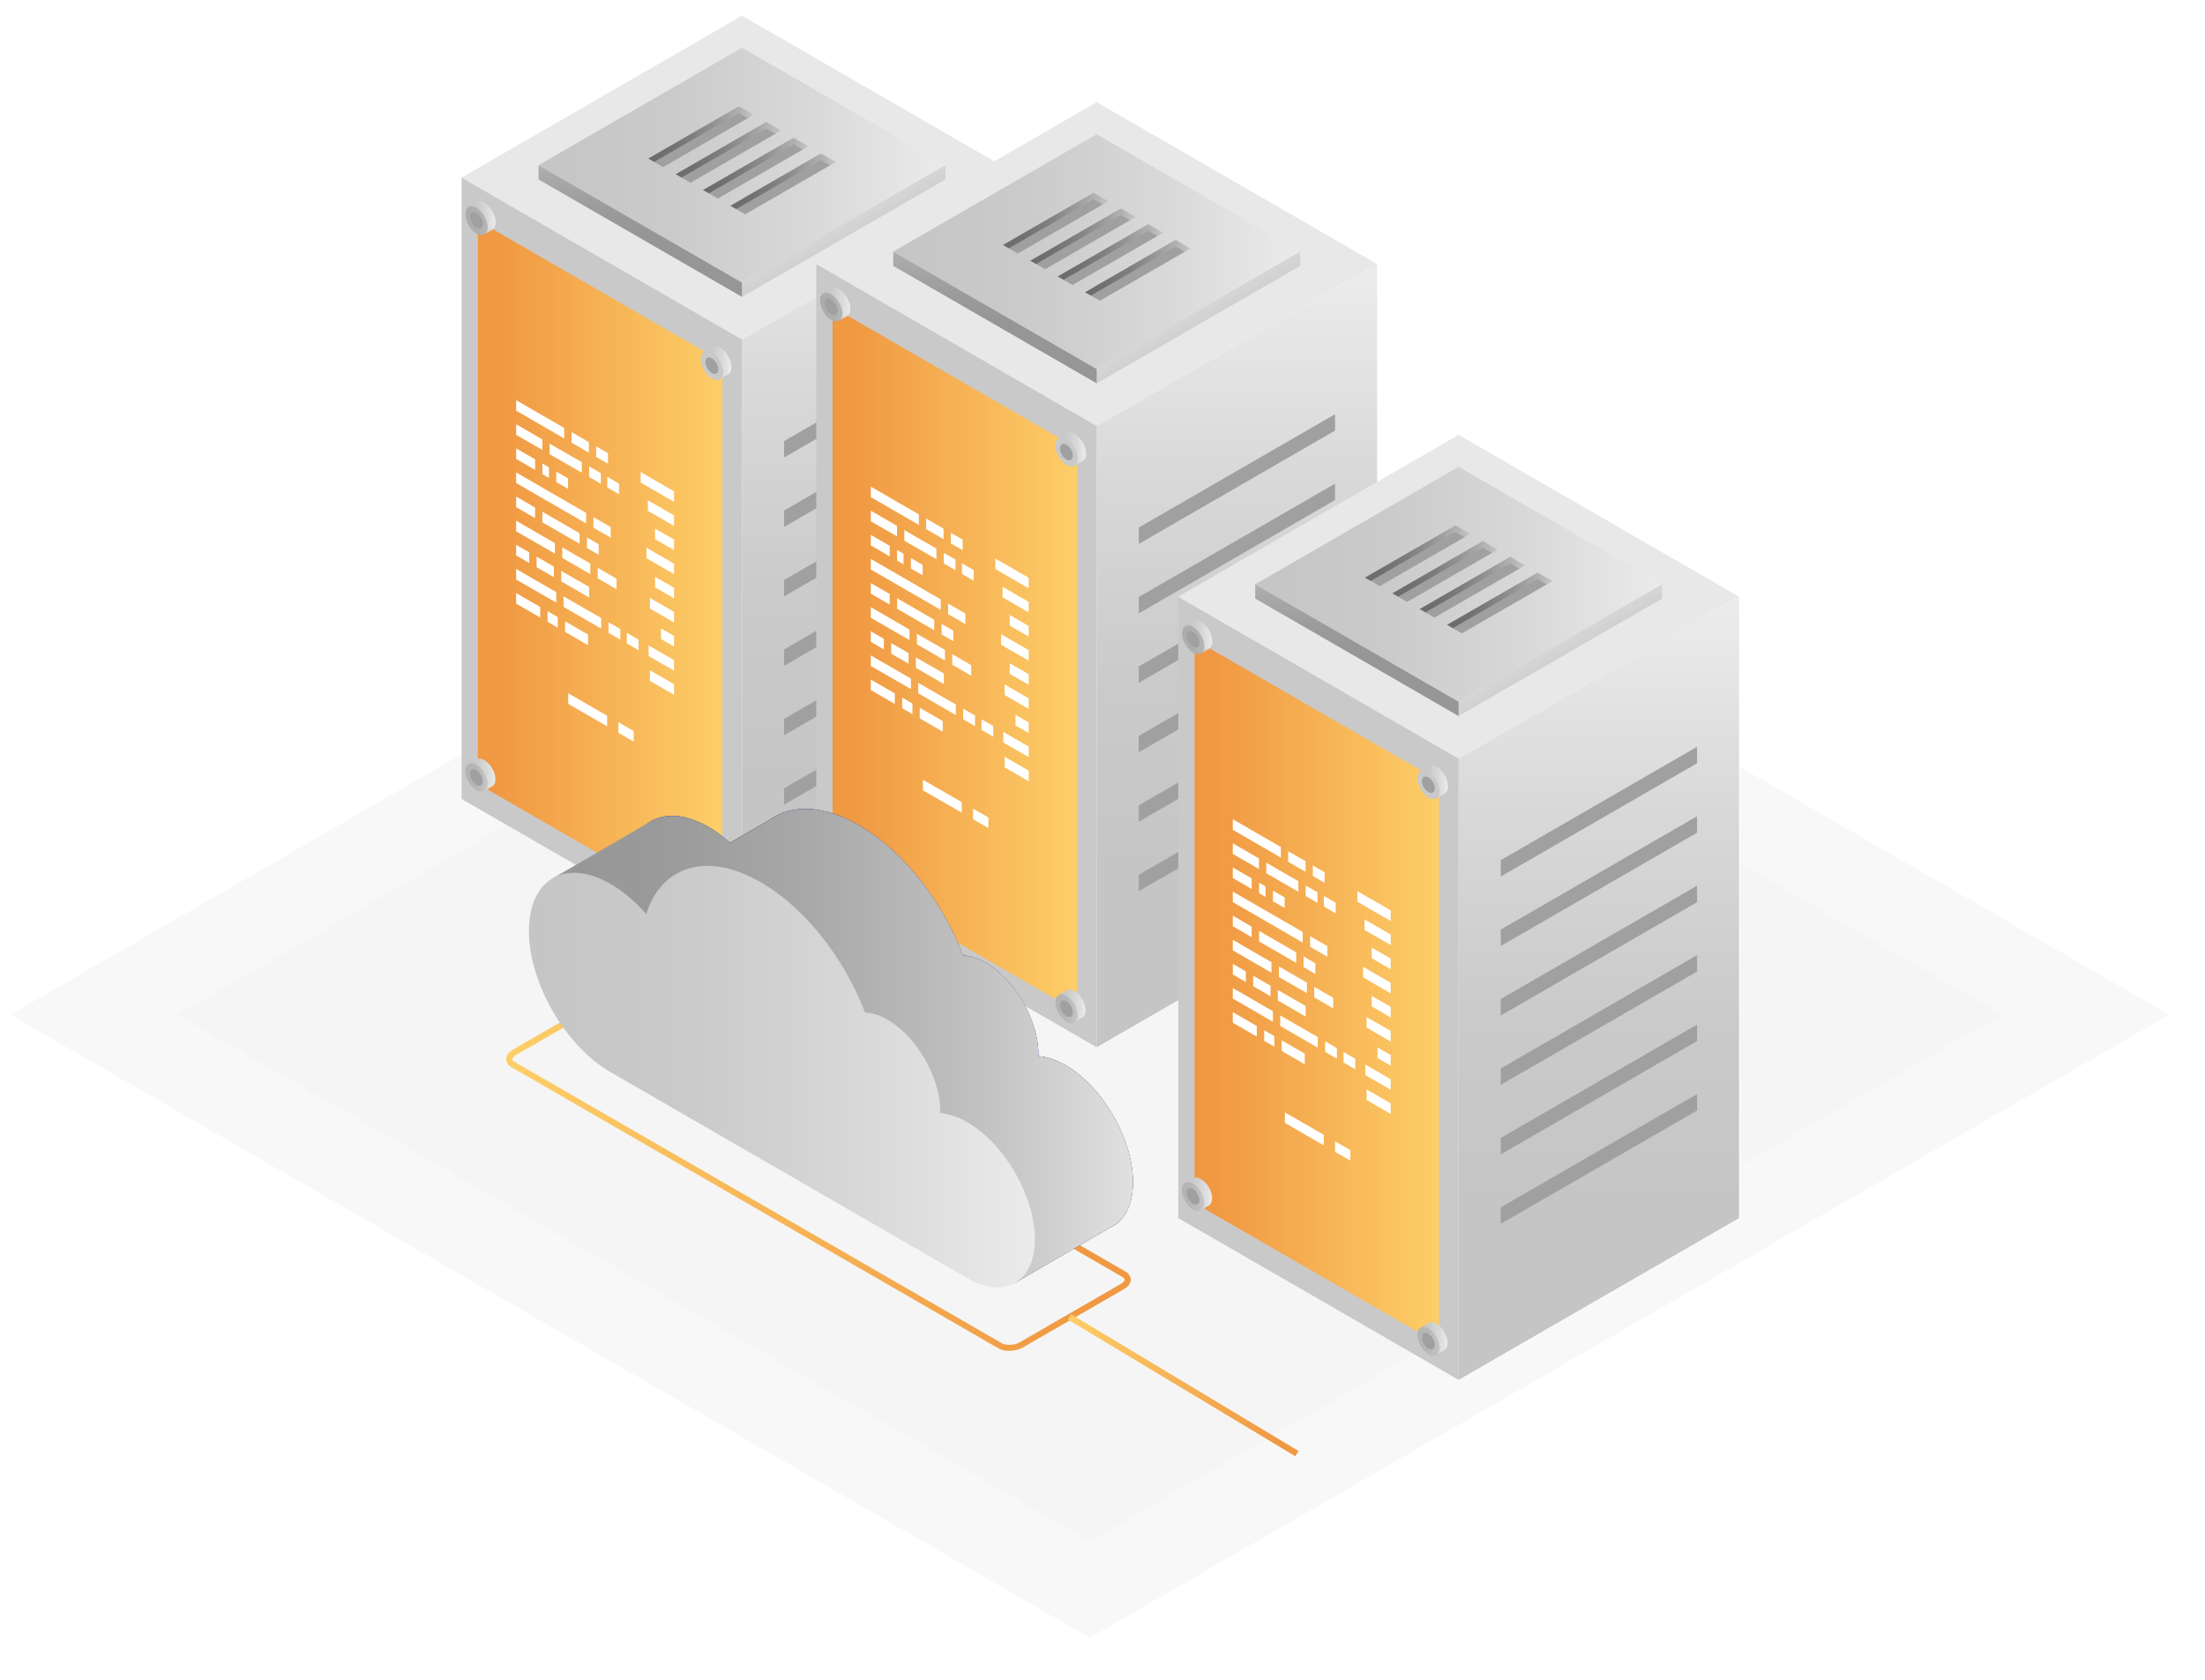 <?xml version="1.0" encoding="UTF-8"?> <!-- Generator: Adobe Illustrator 23.0.4, SVG Export Plug-In . SVG Version: 6.00 Build 0) --> <svg xmlns="http://www.w3.org/2000/svg" xmlns:xlink="http://www.w3.org/1999/xlink" id="_x2014_ÎÓÈ_x5F_1" x="0px" y="0px" viewBox="0 0 250.17 190.62" style="enable-background:new 0 0 250.17 190.62;" xml:space="preserve"> <style type="text/css"> .st0{opacity:0.4;} .st1{opacity:0.67;} .st2{fill:#E3E3E3;} .st3{fill:url(#SVGID_1_);} .st4{fill:#FFFFFF;} .st5{fill:#E8E8E8;} .st6{fill:url(#SVGID_2_);} .st7{fill:#C9C9C9;} .st8{fill:#A0A0A0;} .st9{fill:url(#SVGID_3_);} .st10{fill:url(#SVGID_4_);} .st11{fill:url(#SVGID_5_);} .st12{fill:url(#SVGID_6_);} .st13{fill:url(#SVGID_7_);} .st14{fill:url(#SVGID_8_);} .st15{fill:url(#SVGID_9_);} .st16{fill:url(#SVGID_10_);} .st17{enable-background:new ;} .st18{fill:url(#SVGID_11_);} .st19{fill:url(#SVGID_12_);} .st20{fill:url(#SVGID_13_);} .st21{fill:url(#SVGID_14_);} .st22{fill:url(#SVGID_15_);} .st23{fill:url(#SVGID_16_);} .st24{fill:url(#SVGID_17_);} .st25{fill:url(#SVGID_18_);} .st26{fill:url(#SVGID_19_);} .st27{fill:url(#SVGID_20_);} .st28{fill:url(#SVGID_21_);} .st29{fill:url(#SVGID_22_);} .st30{fill:url(#SVGID_23_);} .st31{fill:url(#SVGID_24_);} .st32{fill:url(#SVGID_25_);} .st33{fill:url(#SVGID_26_);} .st34{fill:url(#SVGID_27_);} .st35{fill:url(#SVGID_28_);} .st36{fill:url(#SVGID_29_);} .st37{fill:url(#SVGID_30_);} .st38{fill:url(#SVGID_31_);} .st39{fill:url(#SVGID_32_);} .st40{fill:url(#SVGID_33_);} .st41{fill:url(#SVGID_34_);} .st42{fill:url(#SVGID_35_);} .st43{fill:url(#SVGID_36_);} .st44{fill:url(#SVGID_37_);} .st45{fill:url(#SVGID_38_);} .st46{fill:url(#SVGID_39_);} .st47{fill:url(#SVGID_40_);} .st48{fill:#42E8E0;} .st49{fill:url(#SVGID_41_);} .st50{fill:url(#SVGID_42_);} .st51{fill:url(#SVGID_43_);} .st52{fill:url(#SVGID_44_);} .st53{fill:url(#SVGID_45_);} .st54{fill:url(#SVGID_46_);} .st55{fill:url(#SVGID_47_);} .st56{fill:url(#SVGID_48_);} .st57{fill:url(#SVGID_49_);} .st58{fill:url(#SVGID_50_);} .st59{fill:url(#SVGID_51_);} .st60{fill:url(#SVGID_52_);} .st61{fill:url(#SVGID_53_);} .st62{fill:url(#SVGID_54_);} .st63{fill:url(#SVGID_55_);} .st64{fill:url(#SVGID_56_);} .st65{fill:url(#SVGID_57_);} .st66{fill:url(#SVGID_58_);} .st67{fill:url(#SVGID_59_);} .st68{fill:url(#SVGID_60_);} .st69{fill:url(#SVGID_61_);} .st70{fill:url(#SVGID_62_);} .st71{fill:url(#SVGID_63_);} .st72{fill:url(#SVGID_64_);} .st73{fill:url(#SVGID_65_);} .st74{filter:url(#Adobe_OpacityMaskFilter);} .st75{filter:url(#Adobe_OpacityMaskFilter_1_);} .st76{mask:url(#SVGID_66_);fill:url(#SVGID_67_);} .st77{fill:url(#SVGID_68_);} </style> <g class="st0"> <g class="st1"> <polygon class="st2" points="123.64,185.84 1.18,115.14 123.64,44.44 246.09,115.14 "></polygon> </g> <g class="st1"> <polygon class="st2" points="123.64,174.87 20.18,115.14 123.64,55.4 227.1,115.14 "></polygon> </g> </g> <g> <g> <g> <radialGradient id="SVGID_1_" cx="99.47" cy="396.735" r="12.123" gradientTransform="matrix(1 0 0 -1 0 451.071)" gradientUnits="userSpaceOnUse"> <stop offset="0" style="stop-color:#AB40C1"></stop> <stop offset="1" style="stop-color:#231F20"></stop> </radialGradient> <circle class="st3" cx="99.47" cy="54.34" r="12.12"></circle> <polygon class="st4" points="84.28,1.78 77.98,5.42 77.98,5.42 52.46,20.15 52.46,79.52 52.46,90.67 84.28,109.04 116.09,90.67 116.09,20.16 "></polygon> <polygon class="st5" points="84.19,38.52 52.37,20.15 84.19,1.78 116,20.15 "></polygon> <polygon class="st4" points="84.19,109.03 52.37,90.66 84.19,72.29 116,90.66 "></polygon> <linearGradient id="SVGID_2_" gradientUnits="userSpaceOnUse" x1="100.096" y1="361.891" x2="100.096" y2="429.034" gradientTransform="matrix(1 0 0 -1 0 451.071)"> <stop offset="0" style="stop-color:#C5C5C5"></stop> <stop offset="0.312" style="stop-color:#CACACA"></stop> <stop offset="0.678" style="stop-color:#D9D9D9"></stop> <stop offset="1" style="stop-color:#EBEBEB"></stop> </linearGradient> <polygon class="st6" points="116,20.15 116,90.66 84.19,109.03 84.19,38.52 "></polygon> <polygon class="st7" points="52.37,20.15 52.37,90.66 84.19,109.03 84.19,38.52 "></polygon> <polygon class="st8" points="111.23,37.19 111.23,39.05 88.96,51.91 88.96,50.05 "></polygon> <g> <linearGradient id="SVGID_3_" gradientUnits="userSpaceOnUse" x1="54.221" y1="386.071" x2="81.964" y2="386.071" gradientTransform="matrix(1 0 0 -1 0 451.071)"> <stop offset="0.075" style="stop-color:#F09842"></stop> <stop offset="0.998" style="stop-color:#FDCE68"></stop> </linearGradient> <polygon class="st9" points="54.22,25.03 54.22,88.95 81.96,104.97 81.96,41.05 "></polygon> </g> <polygon class="st8" points="111.23,45.07 111.23,46.93 88.96,59.79 88.96,57.93 "></polygon> <polygon class="st8" points="111.23,52.95 111.23,54.81 88.96,67.67 88.96,65.81 "></polygon> <polygon class="st8" points="111.23,60.83 111.23,62.69 88.96,75.55 88.96,73.69 "></polygon> <polygon class="st8" points="111.23,68.71 111.23,70.57 88.96,83.43 88.96,81.57 "></polygon> <polygon class="st8" points="111.23,76.59 111.23,78.45 88.96,91.31 88.96,89.45 "></polygon> <g> <linearGradient id="SVGID_4_" gradientUnits="userSpaceOnUse" x1="61.101" y1="432.326" x2="107.271" y2="432.326" gradientTransform="matrix(1 0 0 -1 0 451.071)"> <stop offset="0" style="stop-color:#C5C5C5"></stop> <stop offset="0.312" style="stop-color:#CACACA"></stop> <stop offset="0.678" style="stop-color:#D9D9D9"></stop> <stop offset="1" style="stop-color:#EBEBEB"></stop> </linearGradient> <polygon class="st10" points="84.19,32.07 61.1,18.74 84.19,5.42 107.27,18.74 "></polygon> <linearGradient id="SVGID_5_" gradientUnits="userSpaceOnUse" x1="98.71" y1="419.649" x2="93.097" y2="429.449" gradientTransform="matrix(1 0 0 -1 0 451.071)"> <stop offset="0" style="stop-color:#C5C5C5"></stop> <stop offset="0.312" style="stop-color:#CACACA"></stop> <stop offset="0.678" style="stop-color:#D9D9D9"></stop> <stop offset="1" style="stop-color:#EBEBEB"></stop> </linearGradient> <polygon class="st11" points="107.27,18.74 107.27,20.36 84.19,33.69 84.19,32.07 "></polygon> <linearGradient id="SVGID_6_" gradientUnits="userSpaceOnUse" x1="72.644" y1="424.299" x2="72.644" y2="439.247" gradientTransform="matrix(1 0 0 -1 0 451.071)"> <stop offset="0" style="stop-color:#969696"></stop> <stop offset="0.213" style="stop-color:#9B9B9B"></stop> <stop offset="0.463" style="stop-color:#AAAAAA"></stop> <stop offset="0.732" style="stop-color:#C1C1C1"></stop> <stop offset="1" style="stop-color:#E0E0E0"></stop> </linearGradient> <polygon class="st12" points="61.1,18.74 61.1,20.36 84.19,33.69 84.19,32.07 "></polygon> </g> <g> <g> <polygon class="st8" points="75.24,18.96 74.21,18.37 74.3,17.89 83.78,12.37 85.1,13 84.85,13.4 "></polygon> <linearGradient id="SVGID_7_" gradientUnits="userSpaceOnUse" x1="73.553" y1="435.859" x2="85.512" y2="435.859" gradientTransform="matrix(1 0 0 -1 0 451.071)"> <stop offset="0" style="stop-color:#6B6B6B"></stop> <stop offset="0.191" style="stop-color:#707070"></stop> <stop offset="0.415" style="stop-color:#7E7E7E"></stop> <stop offset="0.657" style="stop-color:#969696"></stop> <stop offset="0.909" style="stop-color:#B7B7B7"></stop> <stop offset="1" style="stop-color:#C5C5C5"></stop> </linearGradient> <polygon class="st13" points="83.83,12.82 84.85,13.4 85.51,13.02 83.83,12.06 73.55,17.99 74.21,18.37 "></polygon> </g> <g> <polygon class="st8" points="78.34,20.74 77.32,20.15 77.4,19.67 86.89,14.16 88.2,14.78 87.96,15.19 "></polygon> <linearGradient id="SVGID_8_" gradientUnits="userSpaceOnUse" x1="76.657" y1="434.075" x2="88.615" y2="434.075" gradientTransform="matrix(1 0 0 -1 0 451.071)"> <stop offset="0" style="stop-color:#6B6B6B"></stop> <stop offset="0.191" style="stop-color:#707070"></stop> <stop offset="0.415" style="stop-color:#7E7E7E"></stop> <stop offset="0.657" style="stop-color:#969696"></stop> <stop offset="0.909" style="stop-color:#B7B7B7"></stop> <stop offset="1" style="stop-color:#C5C5C5"></stop> </linearGradient> <polygon class="st14" points="86.93,14.6 87.96,15.19 88.62,14.81 86.93,13.84 76.66,19.77 77.32,20.15 "></polygon> </g> <g> <polygon class="st8" points="81.44,22.53 80.42,21.94 80.51,21.46 89.99,15.94 91.3,16.57 91.06,16.98 "></polygon> <linearGradient id="SVGID_9_" gradientUnits="userSpaceOnUse" x1="79.761" y1="432.286" x2="91.719" y2="432.286" gradientTransform="matrix(1 0 0 -1 0 451.071)"> <stop offset="0" style="stop-color:#6B6B6B"></stop> <stop offset="0.191" style="stop-color:#707070"></stop> <stop offset="0.415" style="stop-color:#7E7E7E"></stop> <stop offset="0.657" style="stop-color:#969696"></stop> <stop offset="0.909" style="stop-color:#B7B7B7"></stop> <stop offset="1" style="stop-color:#C5C5C5"></stop> </linearGradient> <polygon class="st15" points="90.04,16.39 91.06,16.98 91.72,16.6 90.04,15.63 79.76,21.56 80.42,21.94 "></polygon> </g> <g> <polygon class="st8" points="84.54,24.32 83.52,23.73 83.6,23.25 93.09,17.73 94.41,18.36 94.16,18.77 "></polygon> <linearGradient id="SVGID_10_" gradientUnits="userSpaceOnUse" x1="82.865" y1="430.502" x2="94.823" y2="430.502" gradientTransform="matrix(1 0 0 -1 0 451.071)"> <stop offset="0" style="stop-color:#6B6B6B"></stop> <stop offset="0.191" style="stop-color:#707070"></stop> <stop offset="0.415" style="stop-color:#7E7E7E"></stop> <stop offset="0.657" style="stop-color:#969696"></stop> <stop offset="0.909" style="stop-color:#B7B7B7"></stop> <stop offset="1" style="stop-color:#C5C5C5"></stop> </linearGradient> <polygon class="st16" points="93.14,18.17 94.16,18.77 94.82,18.39 93.14,17.41 82.86,23.35 83.52,23.73 "></polygon> </g> </g> <g class="st17"> <linearGradient id="SVGID_11_" gradientUnits="userSpaceOnUse" x1="53.151" y1="363.16" x2="56.212" y2="363.16" gradientTransform="matrix(1 0 0 -1 0 451.071)"> <stop offset="1.685207e-03" style="stop-color:#C5C5C5"></stop> <stop offset="0.313" style="stop-color:#CACACA"></stop> <stop offset="0.679" style="stop-color:#D9D9D9"></stop> <stop offset="1" style="stop-color:#EBEBEB"></stop> </linearGradient> <path class="st18" d="M56.21,88.43c0-0.81-0.57-1.79-1.26-2.19c-0.35-0.2-0.67-0.22-0.9-0.08l0,0l-0.9,0.52l0.55,0.02 c-0.02,0.08-0.03,0.17-0.03,0.27c0,0.81,0.57,1.79,1.26,2.19c0.09,0.05,0.18,0.09,0.27,0.12l-0.26,0.48l0.88-0.51l0,0 C56.07,89.11,56.21,88.83,56.21,88.43z"></path> <linearGradient id="SVGID_12_" gradientUnits="userSpaceOnUse" x1="52.779" y1="362.852" x2="55.311" y2="362.852" gradientTransform="matrix(1 0 0 -1 0 451.071)"> <stop offset="3.353993e-03" style="stop-color:#B3B3B3"></stop> <stop offset="0.478" style="stop-color:#B7B7B7"></stop> <stop offset="1" style="stop-color:#C5C5C5"></stop> </linearGradient> <path class="st19" d="M55.31,88.95c0,0.81-0.57,1.13-1.26,0.73s-1.26-1.39-1.26-2.19s0.57-1.13,1.26-0.73 C54.74,87.16,55.31,88.14,55.31,88.95z"></path> <path class="st8" d="M54.77,88.64c0,0.47-0.33,0.65-0.73,0.42c-0.4-0.23-0.73-0.79-0.73-1.26c0-0.47,0.33-0.65,0.73-0.42 S54.77,88.18,54.77,88.64z"></path> </g> <g class="st17"> <linearGradient id="SVGID_13_" gradientUnits="userSpaceOnUse" x1="79.926" y1="409.932" x2="82.987" y2="409.932" gradientTransform="matrix(1 0 0 -1 0 451.071)"> <stop offset="1.685207e-03" style="stop-color:#C5C5C5"></stop> <stop offset="0.313" style="stop-color:#CACACA"></stop> <stop offset="0.679" style="stop-color:#D9D9D9"></stop> <stop offset="1" style="stop-color:#EBEBEB"></stop> </linearGradient> <path class="st20" d="M82.99,41.65c0-0.81-0.57-1.79-1.26-2.19c-0.35-0.2-0.67-0.22-0.9-0.08l0,0l-0.9,0.52l0.55,0.02 c-0.02,0.08-0.03,0.17-0.03,0.27c0,0.81,0.57,1.79,1.26,2.19c0.09,0.05,0.18,0.09,0.27,0.12l-0.26,0.48l0.88-0.51l0,0 C82.84,42.35,82.99,42.06,82.99,41.65z"></path> <linearGradient id="SVGID_14_" gradientUnits="userSpaceOnUse" x1="79.553" y1="409.619" x2="82.085" y2="409.619" gradientTransform="matrix(1 0 0 -1 0 451.071)"> <stop offset="3.353993e-03" style="stop-color:#B3B3B3"></stop> <stop offset="0.478" style="stop-color:#B7B7B7"></stop> <stop offset="1" style="stop-color:#C5C5C5"></stop> </linearGradient> <path class="st21" d="M82.09,42.18c0,0.81-0.57,1.13-1.26,0.73c-0.7-0.4-1.26-1.39-1.26-2.19c0-0.81,0.57-1.13,1.26-0.73 C81.52,40.39,82.09,41.38,82.09,42.18z"></path> <path class="st8" d="M81.55,41.87c0,0.47-0.33,0.65-0.73,0.42c-0.4-0.23-0.73-0.79-0.73-1.26c0-0.47,0.33-0.65,0.73-0.42 C81.22,40.84,81.55,41.41,81.55,41.87z"></path> </g> <g class="st17"> <linearGradient id="SVGID_15_" gradientUnits="userSpaceOnUse" x1="53.172" y1="426.378" x2="56.234" y2="426.378" gradientTransform="matrix(1 0 0 -1 0 451.071)"> <stop offset="1.685207e-03" style="stop-color:#C5C5C5"></stop> <stop offset="0.313" style="stop-color:#CACACA"></stop> <stop offset="0.679" style="stop-color:#D9D9D9"></stop> <stop offset="1" style="stop-color:#EBEBEB"></stop> </linearGradient> <path class="st22" d="M56.23,25.21c0-0.81-0.57-1.79-1.26-2.19c-0.35-0.2-0.67-0.22-0.9-0.08l0,0l-0.9,0.52l0.55,0.02 c-0.02,0.08-0.03,0.17-0.03,0.27c0,0.81,0.57,1.79,1.26,2.19c0.09,0.05,0.18,0.09,0.27,0.12l-0.26,0.48l0.88-0.51l0,0 C56.09,25.89,56.23,25.61,56.23,25.21z"></path> <linearGradient id="SVGID_16_" gradientUnits="userSpaceOnUse" x1="52.801" y1="426.068" x2="55.333" y2="426.068" gradientTransform="matrix(1 0 0 -1 0 451.071)"> <stop offset="3.353993e-03" style="stop-color:#B3B3B3"></stop> <stop offset="0.478" style="stop-color:#B7B7B7"></stop> <stop offset="1" style="stop-color:#C5C5C5"></stop> </linearGradient> <path class="st23" d="M55.33,25.73c0,0.81-0.57,1.13-1.26,0.73c-0.7-0.4-1.26-1.39-1.26-2.19c0-0.81,0.57-1.13,1.26-0.73 S55.33,24.93,55.33,25.73z"></path> <path class="st8" d="M54.8,25.42c0,0.47-0.33,0.65-0.73,0.42c-0.4-0.23-0.73-0.79-0.73-1.26s0.33-0.65,0.73-0.42 C54.47,24.39,54.8,24.96,54.8,25.42z"></path> </g> <polygon class="st4" points="64.01,49.75 58.56,46.6 58.56,45.41 64.01,48.56 "></polygon> <polygon class="st4" points="66.81,51.37 64.85,50.23 64.85,49.03 66.81,50.17 "></polygon> <polygon class="st4" points="68.98,52.62 67.64,51.85 67.64,50.65 68.98,51.42 "></polygon> <polygon class="st4" points="61.53,51.05 58.56,49.34 58.56,48.14 61.53,49.86 "></polygon> <polygon class="st4" points="66.01,53.64 62.36,51.54 62.36,50.34 66.01,52.44 "></polygon> <polygon class="st4" points="68.17,54.89 66.84,54.12 66.84,52.92 68.17,53.69 "></polygon> <polygon class="st4" points="70.23,56.08 68.9,55.31 68.9,54.11 70.23,54.88 "></polygon> <polygon class="st4" points="60.71,53.32 58.56,52.07 58.56,50.88 60.71,52.12 "></polygon> <polygon class="st4" points="62.28,54.22 61.54,53.8 61.54,52.6 62.28,53.02 "></polygon> <polygon class="st4" points="64.45,55.47 63.11,54.7 63.11,53.51 64.45,54.28 "></polygon> <polygon class="st4" points="66.5,59.39 58.56,54.81 58.56,53.61 66.5,58.2 "></polygon> <polygon class="st4" points="69.29,61.01 67.33,59.88 67.33,58.68 69.29,59.81 "></polygon> <polygon class="st4" points="60.71,58.79 58.56,57.55 58.56,56.35 60.71,57.59 "></polygon> <polygon class="st4" points="65.76,61.7 61.54,59.27 61.54,58.07 65.76,60.51 "></polygon> <polygon class="st4" points="67.92,62.95 66.59,62.18 66.59,60.99 67.92,61.76 "></polygon> <polygon class="st4" points="62.96,62.82 58.56,60.29 58.56,59.08 62.96,61.63 "></polygon> <polygon class="st4" points="66.97,65.14 63.79,63.3 63.79,62.11 66.97,63.94 "></polygon> <polygon class="st4" points="69.95,66.86 67.81,65.62 67.81,64.42 69.95,65.67 "></polygon> <polygon class="st4" points="60.04,63.88 58.56,63.02 58.56,61.82 60.04,62.68 "></polygon> <polygon class="st4" points="62.84,65.49 60.88,64.36 60.88,63.16 62.84,64.29 "></polygon> <polygon class="st4" points="66.84,67.8 63.68,65.97 63.68,64.78 66.84,66.6 "></polygon> <polygon class="st4" points="63.11,68.38 58.56,65.76 58.56,64.56 63.11,67.19 "></polygon> <polygon class="st4" points="68.21,71.33 63.94,68.86 63.94,67.67 68.21,70.13 "></polygon> <polygon class="st4" points="70.38,72.58 69.04,71.81 69.04,70.61 70.38,71.38 "></polygon> <polygon class="st4" points="72.45,73.78 71.12,73.01 71.12,71.81 72.45,72.58 "></polygon> <polygon class="st4" points="61.29,70.07 58.56,68.49 58.56,67.3 61.29,68.87 "></polygon> <polygon class="st4" points="72.69,54.76 76.47,56.94 76.47,55.75 72.69,53.57 "></polygon> <polygon class="st4" points="73.5,57.96 76.47,59.68 76.47,58.48 73.5,56.77 "></polygon> <polygon class="st4" points="74.32,61.18 76.47,62.42 76.47,61.22 74.32,59.98 "></polygon> <polygon class="st4" points="73.35,63.35 76.47,65.15 76.47,63.96 73.35,62.15 "></polygon> <polygon class="st4" points="74.32,66.65 76.47,67.89 76.47,66.69 74.32,65.45 "></polygon> <polygon class="st4" points="73.74,69.05 76.47,70.63 76.47,69.43 73.74,67.85 "></polygon> <polygon class="st4" points="74.99,72.51 76.47,73.36 76.47,72.16 74.99,71.31 "></polygon> <polygon class="st4" points="73.59,74.44 76.47,76.1 76.47,74.9 73.59,73.24 "></polygon> <polygon class="st4" points="73.74,77.26 76.47,78.84 76.47,77.64 73.74,76.06 "></polygon> <polygon class="st4" points="63.28,71.22 62.12,70.55 62.12,69.35 63.28,70.02 "></polygon> <polygon class="st4" points="66.72,73.21 64.11,71.7 64.11,70.5 66.72,72.01 "></polygon> <polygon class="st4" points="68.88,82.41 64.47,79.87 64.47,78.67 68.88,81.21 "></polygon> <polygon class="st4" points="71.9,84.15 70.16,83.15 70.16,81.95 71.9,82.95 "></polygon> <linearGradient id="SVGID_17_" gradientUnits="userSpaceOnUse" x1="79.867" y1="409.894" x2="82.928" y2="409.894" gradientTransform="matrix(1 0 0 -1 0 451.071)"> <stop offset="1.685207e-03" style="stop-color:#C5C5C5"></stop> <stop offset="0.313" style="stop-color:#CACACA"></stop> <stop offset="0.679" style="stop-color:#D9D9D9"></stop> <stop offset="1" style="stop-color:#EBEBEB"></stop> </linearGradient> <path class="st24" d="M82.93,41.69c0-0.81-0.57-1.79-1.26-2.19c-0.35-0.2-0.67-0.22-0.9-0.08l0,0l-0.9,0.52l0.55,0.02 c-0.02,0.08-0.03,0.17-0.03,0.27c0,0.81,0.57,1.79,1.26,2.19c0.09,0.05,0.18,0.09,0.27,0.12l-0.26,0.48l0.88-0.51l0,0 C82.78,42.38,82.93,42.1,82.93,41.69z"></path> <path class="st7" d="M82.03,42.22c0,0.81-0.57,1.13-1.26,0.73c-0.7-0.4-1.26-1.39-1.26-2.19c0-0.81,0.57-1.13,1.26-0.73 C81.46,40.43,82.03,41.41,82.03,42.22z"></path> <path class="st8" d="M81.49,41.91c0,0.47-0.33,0.65-0.73,0.42c-0.4-0.23-0.73-0.79-0.73-1.26c0-0.47,0.33-0.65,0.73-0.42 C81.16,40.88,81.49,41.44,81.49,41.91z"></path> <g class="st0"> <linearGradient id="SVGID_18_" gradientUnits="userSpaceOnUse" x1="53.181" y1="426.287" x2="56.242" y2="426.287" gradientTransform="matrix(1 0 0 -1 0 451.071)"> <stop offset="1.685207e-03" style="stop-color:#C5C5C5"></stop> <stop offset="0.313" style="stop-color:#CACACA"></stop> <stop offset="0.679" style="stop-color:#D9D9D9"></stop> <stop offset="1" style="stop-color:#EBEBEB"></stop> </linearGradient> <path class="st25" d="M56.24,25.3c0-0.81-0.57-1.79-1.26-2.19c-0.35-0.2-0.67-0.22-0.9-0.08l0,0l-0.9,0.52l0.55,0.02 c-0.02,0.08-0.03,0.17-0.03,0.27c0,0.81,0.57,1.79,1.26,2.19c0.09,0.05,0.18,0.09,0.27,0.12l-0.26,0.48l0.88-0.51l0,0 C56.1,25.99,56.24,25.7,56.24,25.3z"></path> <path class="st8" d="M55.34,25.82c0,0.81-0.57,1.13-1.26,0.73c-0.7-0.4-1.26-1.39-1.26-2.19c0-0.81,0.57-1.13,1.26-0.73 C54.77,24.03,55.34,25.02,55.34,25.82z"></path> <path class="st8" d="M54.8,25.51c0,0.47-0.33,0.65-0.73,0.42c-0.4-0.23-0.73-0.79-0.73-1.26s0.33-0.65,0.73-0.42 C54.48,24.49,54.8,25.05,54.8,25.51z"></path> </g> <g class="st17"> <linearGradient id="SVGID_19_" gradientUnits="userSpaceOnUse" x1="79.867" y1="346.745" x2="82.928" y2="346.745" gradientTransform="matrix(1 0 0 -1 0 451.071)"> <stop offset="1.685207e-03" style="stop-color:#C5C5C5"></stop> <stop offset="0.313" style="stop-color:#CACACA"></stop> <stop offset="0.679" style="stop-color:#D9D9D9"></stop> <stop offset="1" style="stop-color:#EBEBEB"></stop> </linearGradient> <path class="st26" d="M82.93,104.84c0-0.81-0.57-1.79-1.26-2.19c-0.35-0.2-0.67-0.22-0.9-0.08l0,0l-0.9,0.52l0.55,0.02 c-0.02,0.08-0.03,0.17-0.03,0.27c0,0.81,0.57,1.79,1.26,2.19c0.09,0.05,0.18,0.09,0.27,0.12l-0.26,0.48l0.88-0.51l0,0 C82.78,105.53,82.93,105.25,82.93,104.84z"></path> <linearGradient id="SVGID_20_" gradientUnits="userSpaceOnUse" x1="79.494" y1="346.433" x2="82.025" y2="346.433" gradientTransform="matrix(1 0 0 -1 0 451.071)"> <stop offset="3.353993e-03" style="stop-color:#B3B3B3"></stop> <stop offset="0.478" style="stop-color:#B7B7B7"></stop> <stop offset="1" style="stop-color:#C5C5C5"></stop> </linearGradient> <path class="st27" d="M82.03,105.37c0,0.81-0.57,1.13-1.26,0.73c-0.7-0.4-1.26-1.39-1.26-2.19s0.57-1.13,1.26-0.73 C81.46,103.58,82.03,104.56,82.03,105.37z"></path> <path class="st8" d="M81.49,105.06c0,0.47-0.33,0.65-0.73,0.42c-0.4-0.23-0.73-0.79-0.73-1.26c0-0.47,0.33-0.65,0.73-0.42 C81.16,104.03,81.49,104.6,81.49,105.06z"></path> </g> </g> <g> <radialGradient id="SVGID_21_" cx="139.707" cy="386.925" r="12.123" gradientTransform="matrix(1 0 0 -1 0 451.071)" gradientUnits="userSpaceOnUse"> <stop offset="0" style="stop-color:#AB40C1"></stop> <stop offset="1" style="stop-color:#231F20"></stop> </radialGradient> <circle class="st28" cx="139.71" cy="64.15" r="12.12"></circle> <polygon class="st4" points="124.51,11.59 118.22,15.23 118.22,15.23 92.7,29.96 92.7,89.33 92.7,100.48 124.51,118.85 156.33,100.48 156.33,29.97 "></polygon> <polygon class="st5" points="124.43,48.33 92.61,29.96 124.43,11.59 156.24,29.96 "></polygon> <polygon class="st4" points="124.43,118.84 92.61,100.47 124.43,82.1 156.24,100.47 "></polygon> <linearGradient id="SVGID_22_" gradientUnits="userSpaceOnUse" x1="140.333" y1="352.081" x2="140.333" y2="419.224" gradientTransform="matrix(1 0 0 -1 0 451.071)"> <stop offset="0" style="stop-color:#C5C5C5"></stop> <stop offset="0.312" style="stop-color:#CACACA"></stop> <stop offset="0.678" style="stop-color:#D9D9D9"></stop> <stop offset="1" style="stop-color:#EBEBEB"></stop> </linearGradient> <polygon class="st29" points="156.24,29.96 156.24,100.47 124.43,118.84 124.43,48.33 "></polygon> <polygon class="st7" points="92.61,29.96 92.61,100.47 124.43,118.84 124.43,48.33 "></polygon> <polygon class="st8" points="151.47,47 151.47,48.86 129.2,61.72 129.2,59.86 "></polygon> <g> <linearGradient id="SVGID_23_" gradientUnits="userSpaceOnUse" x1="94.458" y1="376.261" x2="122.201" y2="376.261" gradientTransform="matrix(1 0 0 -1 0 451.071)"> <stop offset="0.075" style="stop-color:#F09842"></stop> <stop offset="0.998" style="stop-color:#FDCE68"></stop> </linearGradient> <polygon class="st30" points="94.46,34.84 94.46,98.76 122.2,114.78 122.2,50.86 "></polygon> </g> <polygon class="st8" points="151.47,54.88 151.47,56.74 129.2,69.6 129.2,67.74 "></polygon> <polygon class="st8" points="151.47,62.76 151.47,64.62 129.2,77.48 129.2,75.62 "></polygon> <polygon class="st8" points="151.47,70.64 151.47,72.5 129.2,85.36 129.2,83.5 "></polygon> <polygon class="st8" points="151.47,78.52 151.47,80.38 129.2,93.24 129.2,91.38 "></polygon> <polygon class="st8" points="151.47,86.4 151.47,88.26 129.2,101.12 129.2,99.26 "></polygon> <g> <linearGradient id="SVGID_24_" gradientUnits="userSpaceOnUse" x1="101.338" y1="422.516" x2="147.509" y2="422.516" gradientTransform="matrix(1 0 0 -1 0 451.071)"> <stop offset="0" style="stop-color:#C5C5C5"></stop> <stop offset="0.312" style="stop-color:#CACACA"></stop> <stop offset="0.678" style="stop-color:#D9D9D9"></stop> <stop offset="1" style="stop-color:#EBEBEB"></stop> </linearGradient> <polygon class="st31" points="124.43,41.88 101.34,28.55 124.43,15.23 147.51,28.55 "></polygon> <linearGradient id="SVGID_25_" gradientUnits="userSpaceOnUse" x1="138.948" y1="409.839" x2="133.335" y2="419.639" gradientTransform="matrix(1 0 0 -1 0 451.071)"> <stop offset="0" style="stop-color:#C5C5C5"></stop> <stop offset="0.312" style="stop-color:#CACACA"></stop> <stop offset="0.678" style="stop-color:#D9D9D9"></stop> <stop offset="1" style="stop-color:#EBEBEB"></stop> </linearGradient> <polygon class="st32" points="147.51,28.55 147.51,30.17 124.43,43.5 124.43,41.88 "></polygon> <linearGradient id="SVGID_26_" gradientUnits="userSpaceOnUse" x1="112.882" y1="414.489" x2="112.882" y2="429.437" gradientTransform="matrix(1 0 0 -1 0 451.071)"> <stop offset="0" style="stop-color:#969696"></stop> <stop offset="0.213" style="stop-color:#9B9B9B"></stop> <stop offset="0.463" style="stop-color:#AAAAAA"></stop> <stop offset="0.732" style="stop-color:#C1C1C1"></stop> <stop offset="1" style="stop-color:#E0E0E0"></stop> </linearGradient> <polygon class="st33" points="101.34,28.55 101.34,30.17 124.43,43.5 124.43,41.88 "></polygon> </g> <g> <g> <polygon class="st8" points="115.47,28.77 114.45,28.18 114.54,27.7 124.02,22.18 125.33,22.81 125.09,23.21 "></polygon> <linearGradient id="SVGID_27_" gradientUnits="userSpaceOnUse" x1="113.791" y1="426.049" x2="125.749" y2="426.049" gradientTransform="matrix(1 0 0 -1 0 451.071)"> <stop offset="0" style="stop-color:#6B6B6B"></stop> <stop offset="0.191" style="stop-color:#707070"></stop> <stop offset="0.415" style="stop-color:#7E7E7E"></stop> <stop offset="0.657" style="stop-color:#969696"></stop> <stop offset="0.909" style="stop-color:#B7B7B7"></stop> <stop offset="1" style="stop-color:#C5C5C5"></stop> </linearGradient> <polygon class="st34" points="124.07,22.63 125.09,23.21 125.75,22.83 124.07,21.87 113.79,27.8 114.45,28.18 "></polygon> </g> <g> <polygon class="st8" points="118.58,30.55 117.55,29.96 117.64,29.48 127.12,23.97 128.44,24.59 128.19,25 "></polygon> <linearGradient id="SVGID_28_" gradientUnits="userSpaceOnUse" x1="116.895" y1="424.265" x2="128.853" y2="424.265" gradientTransform="matrix(1 0 0 -1 0 451.071)"> <stop offset="0" style="stop-color:#6B6B6B"></stop> <stop offset="0.191" style="stop-color:#707070"></stop> <stop offset="0.415" style="stop-color:#7E7E7E"></stop> <stop offset="0.657" style="stop-color:#969696"></stop> <stop offset="0.909" style="stop-color:#B7B7B7"></stop> <stop offset="1" style="stop-color:#C5C5C5"></stop> </linearGradient> <polygon class="st35" points="127.17,24.41 128.19,25 128.85,24.62 127.17,23.65 116.89,29.58 117.55,29.96 "></polygon> </g> <g> <polygon class="st8" points="121.68,32.34 120.65,31.75 120.74,31.27 130.22,25.75 131.54,26.38 131.3,26.79 "></polygon> <linearGradient id="SVGID_29_" gradientUnits="userSpaceOnUse" x1="119.998" y1="422.476" x2="131.956" y2="422.476" gradientTransform="matrix(1 0 0 -1 0 451.071)"> <stop offset="0" style="stop-color:#6B6B6B"></stop> <stop offset="0.191" style="stop-color:#707070"></stop> <stop offset="0.415" style="stop-color:#7E7E7E"></stop> <stop offset="0.657" style="stop-color:#969696"></stop> <stop offset="0.909" style="stop-color:#B7B7B7"></stop> <stop offset="1" style="stop-color:#C5C5C5"></stop> </linearGradient> <polygon class="st36" points="130.27,26.2 131.3,26.79 131.96,26.41 130.27,25.44 120,31.37 120.66,31.75 "></polygon> </g> <g> <polygon class="st8" points="124.78,34.13 123.76,33.54 123.84,33.06 133.33,27.54 134.65,28.17 134.4,28.58 "></polygon> <linearGradient id="SVGID_30_" gradientUnits="userSpaceOnUse" x1="123.102" y1="420.692" x2="135.06" y2="420.692" gradientTransform="matrix(1 0 0 -1 0 451.071)"> <stop offset="0" style="stop-color:#6B6B6B"></stop> <stop offset="0.191" style="stop-color:#707070"></stop> <stop offset="0.415" style="stop-color:#7E7E7E"></stop> <stop offset="0.657" style="stop-color:#969696"></stop> <stop offset="0.909" style="stop-color:#B7B7B7"></stop> <stop offset="1" style="stop-color:#C5C5C5"></stop> </linearGradient> <polygon class="st37" points="133.38,27.98 134.4,28.58 135.06,28.2 133.38,27.22 123.1,33.16 123.76,33.54 "></polygon> </g> </g> <g class="st17"> <linearGradient id="SVGID_31_" gradientUnits="userSpaceOnUse" x1="93.388" y1="353.35" x2="96.45" y2="353.35" gradientTransform="matrix(1 0 0 -1 0 451.071)"> <stop offset="1.685207e-03" style="stop-color:#C5C5C5"></stop> <stop offset="0.313" style="stop-color:#CACACA"></stop> <stop offset="0.679" style="stop-color:#D9D9D9"></stop> <stop offset="1" style="stop-color:#EBEBEB"></stop> </linearGradient> <path class="st38" d="M96.45,98.24c0-0.81-0.57-1.79-1.26-2.19c-0.35-0.2-0.67-0.22-0.9-0.08l0,0l-0.9,0.52l0.55,0.02 c-0.02,0.08-0.03,0.17-0.03,0.27c0,0.81,0.57,1.79,1.26,2.19c0.09,0.05,0.18,0.09,0.27,0.12l-0.26,0.48l0.88-0.51l0,0 C96.31,98.92,96.45,98.64,96.45,98.24z"></path> <linearGradient id="SVGID_32_" gradientUnits="userSpaceOnUse" x1="93.016" y1="353.042" x2="95.548" y2="353.042" gradientTransform="matrix(1 0 0 -1 0 451.071)"> <stop offset="3.353993e-03" style="stop-color:#B3B3B3"></stop> <stop offset="0.478" style="stop-color:#B7B7B7"></stop> <stop offset="1" style="stop-color:#C5C5C5"></stop> </linearGradient> <path class="st39" d="M95.55,98.76c0,0.81-0.57,1.13-1.26,0.73c-0.7-0.4-1.26-1.39-1.26-2.19s0.57-1.13,1.26-0.73 C94.98,96.97,95.55,97.95,95.55,98.76z"></path> <path class="st8" d="M95.01,98.45c0,0.47-0.33,0.65-0.73,0.42c-0.4-0.23-0.73-0.79-0.73-1.26c0-0.47,0.33-0.65,0.73-0.42 C94.68,97.42,95.01,97.99,95.01,98.45z"></path> </g> <g class="st17"> <linearGradient id="SVGID_33_" gradientUnits="userSpaceOnUse" x1="120.163" y1="400.122" x2="123.225" y2="400.122" gradientTransform="matrix(1 0 0 -1 0 451.071)"> <stop offset="1.685207e-03" style="stop-color:#C5C5C5"></stop> <stop offset="0.313" style="stop-color:#CACACA"></stop> <stop offset="0.679" style="stop-color:#D9D9D9"></stop> <stop offset="1" style="stop-color:#EBEBEB"></stop> </linearGradient> <path class="st40" d="M123.22,51.46c0-0.81-0.57-1.79-1.26-2.19c-0.35-0.2-0.67-0.22-0.9-0.08l0,0l-0.9,0.52l0.55,0.02 c-0.02,0.08-0.03,0.17-0.03,0.27c0,0.81,0.57,1.79,1.26,2.19c0.09,0.05,0.18,0.09,0.27,0.12l-0.26,0.48l0.88-0.51l0,0 C123.08,52.16,123.22,51.87,123.22,51.46z"></path> <linearGradient id="SVGID_34_" gradientUnits="userSpaceOnUse" x1="119.79" y1="399.809" x2="122.322" y2="399.809" gradientTransform="matrix(1 0 0 -1 0 451.071)"> <stop offset="3.353993e-03" style="stop-color:#B3B3B3"></stop> <stop offset="0.478" style="stop-color:#B7B7B7"></stop> <stop offset="1" style="stop-color:#C5C5C5"></stop> </linearGradient> <path class="st41" d="M122.32,51.99c0,0.81-0.57,1.13-1.26,0.73c-0.7-0.4-1.26-1.39-1.26-2.19s0.57-1.13,1.26-0.73 C121.76,50.2,122.32,51.19,122.32,51.99z"></path> <path class="st8" d="M121.78,51.68c0,0.47-0.33,0.65-0.73,0.42c-0.4-0.23-0.73-0.79-0.73-1.26s0.33-0.65,0.73-0.42 C121.46,50.65,121.78,51.22,121.78,51.68z"></path> </g> <g class="st17"> <linearGradient id="SVGID_35_" gradientUnits="userSpaceOnUse" x1="93.41" y1="416.568" x2="96.471" y2="416.568" gradientTransform="matrix(1 0 0 -1 0 451.071)"> <stop offset="1.685207e-03" style="stop-color:#C5C5C5"></stop> <stop offset="0.313" style="stop-color:#CACACA"></stop> <stop offset="0.679" style="stop-color:#D9D9D9"></stop> <stop offset="1" style="stop-color:#EBEBEB"></stop> </linearGradient> <path class="st42" d="M96.47,35.02c0-0.81-0.57-1.79-1.26-2.19c-0.35-0.2-0.67-0.22-0.9-0.08l0,0l-0.9,0.52l0.55,0.02 c-0.02,0.08-0.03,0.17-0.03,0.27c0,0.81,0.57,1.79,1.26,2.19c0.09,0.05,0.18,0.09,0.27,0.12l-0.26,0.48l0.88-0.51l0,0 C96.33,35.7,96.47,35.42,96.47,35.02z"></path> <linearGradient id="SVGID_36_" gradientUnits="userSpaceOnUse" x1="93.038" y1="416.258" x2="95.57" y2="416.258" gradientTransform="matrix(1 0 0 -1 0 451.071)"> <stop offset="3.353993e-03" style="stop-color:#B3B3B3"></stop> <stop offset="0.478" style="stop-color:#B7B7B7"></stop> <stop offset="1" style="stop-color:#C5C5C5"></stop> </linearGradient> <path class="st43" d="M95.57,35.54c0,0.81-0.57,1.13-1.26,0.73c-0.7-0.4-1.26-1.39-1.26-2.19c0-0.81,0.57-1.13,1.26-0.73 C95,33.75,95.57,34.74,95.57,35.54z"></path> <path class="st8" d="M95.03,35.23c0,0.47-0.33,0.65-0.73,0.42s-0.73-0.79-0.73-1.26c0-0.47,0.33-0.65,0.73-0.42 C94.71,34.2,95.03,34.77,95.03,35.23z"></path> </g> <polygon class="st4" points="104.25,59.56 98.8,56.41 98.8,55.22 104.25,58.37 "></polygon> <polygon class="st4" points="107.05,61.18 105.08,60.04 105.08,58.84 107.05,59.98 "></polygon> <polygon class="st4" points="109.22,62.43 107.88,61.66 107.88,60.46 109.22,61.23 "></polygon> <polygon class="st4" points="101.77,60.86 98.8,59.15 98.8,57.95 101.77,59.67 "></polygon> <polygon class="st4" points="106.24,63.45 102.6,61.35 102.6,60.15 106.24,62.25 "></polygon> <polygon class="st4" points="108.41,64.7 107.08,63.93 107.08,62.73 108.41,63.5 "></polygon> <polygon class="st4" points="110.47,65.89 109.14,65.12 109.14,63.92 110.47,64.69 "></polygon> <polygon class="st4" points="100.94,63.13 98.8,61.88 98.8,60.69 100.94,61.93 "></polygon> <polygon class="st4" points="102.51,64.03 101.78,63.61 101.78,62.41 102.51,62.83 "></polygon> <polygon class="st4" points="104.68,65.28 103.35,64.51 103.35,63.32 104.68,64.09 "></polygon> <polygon class="st4" points="106.73,69.2 98.8,64.62 98.8,63.42 106.73,68.01 "></polygon> <polygon class="st4" points="109.53,70.82 107.57,69.69 107.57,68.49 109.53,69.62 "></polygon> <polygon class="st4" points="100.94,68.6 98.8,67.36 98.8,66.16 100.94,67.4 "></polygon> <polygon class="st4" points="105.99,71.51 101.78,69.08 101.78,67.88 105.99,70.32 "></polygon> <polygon class="st4" points="108.16,72.76 106.83,71.99 106.83,70.8 108.16,71.57 "></polygon> <polygon class="st4" points="103.19,72.63 98.8,70.1 98.8,68.89 103.19,71.44 "></polygon> <polygon class="st4" points="107.21,74.95 104.03,73.11 104.03,71.92 107.21,73.75 "></polygon> <polygon class="st4" points="110.19,76.67 108.04,75.43 108.04,74.23 110.19,75.48 "></polygon> <polygon class="st4" points="100.28,73.69 98.8,72.83 98.8,71.63 100.28,72.49 "></polygon> <polygon class="st4" points="103.08,75.3 101.11,74.17 101.11,72.97 103.08,74.1 "></polygon> <polygon class="st4" points="107.08,77.61 103.91,75.78 103.91,74.59 107.08,76.41 "></polygon> <polygon class="st4" points="103.35,78.19 98.8,75.57 98.8,74.37 103.35,77 "></polygon> <polygon class="st4" points="108.45,81.14 104.18,78.67 104.18,77.48 108.45,79.94 "></polygon> <polygon class="st4" points="110.62,82.39 109.28,81.62 109.28,80.42 110.62,81.19 "></polygon> <polygon class="st4" points="112.69,83.59 111.36,82.82 111.36,81.62 112.69,82.39 "></polygon> <polygon class="st4" points="101.52,79.88 98.8,78.3 98.8,77.11 101.52,78.68 "></polygon> <polygon class="st4" points="112.93,64.57 116.71,66.75 116.71,65.56 112.93,63.38 "></polygon> <polygon class="st4" points="113.74,67.77 116.71,69.49 116.71,68.29 113.74,66.58 "></polygon> <polygon class="st4" points="114.56,70.99 116.71,72.23 116.71,71.03 114.56,69.79 "></polygon> <polygon class="st4" points="113.58,73.16 116.71,74.96 116.71,73.77 113.58,71.96 "></polygon> <polygon class="st4" points="114.56,76.46 116.71,77.7 116.71,76.5 114.56,75.26 "></polygon> <polygon class="st4" points="113.98,78.86 116.71,80.44 116.71,79.24 113.98,77.66 "></polygon> <polygon class="st4" points="115.22,82.32 116.71,83.17 116.71,81.97 115.22,81.12 "></polygon> <polygon class="st4" points="113.83,84.25 116.71,85.91 116.71,84.71 113.83,83.05 "></polygon> <polygon class="st4" points="113.98,87.07 116.71,88.65 116.71,87.45 113.98,85.87 "></polygon> <polygon class="st4" points="103.52,81.03 102.36,80.36 102.36,79.16 103.52,79.83 "></polygon> <polygon class="st4" points="106.96,83.02 104.35,81.51 104.35,80.31 106.96,81.82 "></polygon> <polygon class="st4" points="109.12,92.22 104.71,89.68 104.71,88.48 109.12,91.02 "></polygon> <polygon class="st4" points="112.14,93.96 110.4,92.96 110.4,91.76 112.14,92.76 "></polygon> <linearGradient id="SVGID_37_" gradientUnits="userSpaceOnUse" x1="120.104" y1="400.084" x2="123.165" y2="400.084" gradientTransform="matrix(1 0 0 -1 0 451.071)"> <stop offset="1.685207e-03" style="stop-color:#C5C5C5"></stop> <stop offset="0.313" style="stop-color:#CACACA"></stop> <stop offset="0.679" style="stop-color:#D9D9D9"></stop> <stop offset="1" style="stop-color:#EBEBEB"></stop> </linearGradient> <path class="st44" d="M123.17,51.5c0-0.81-0.57-1.79-1.26-2.19c-0.35-0.2-0.67-0.22-0.9-0.08l0,0l-0.9,0.52l0.55,0.02 c-0.02,0.08-0.03,0.17-0.03,0.27c0,0.81,0.57,1.79,1.26,2.19c0.09,0.05,0.18,0.09,0.27,0.12l-0.26,0.48l0.88-0.51l0,0 C123.02,52.19,123.17,51.91,123.17,51.5z"></path> <path class="st7" d="M122.26,52.03c0,0.81-0.57,1.13-1.26,0.73c-0.7-0.4-1.26-1.39-1.26-2.19c0-0.81,0.57-1.13,1.26-0.73 C121.7,50.24,122.26,51.22,122.26,52.03z"></path> <path class="st8" d="M121.72,51.72c0,0.47-0.33,0.65-0.73,0.42c-0.4-0.23-0.73-0.79-0.73-1.26c0-0.47,0.33-0.65,0.73-0.42 C121.4,50.69,121.72,51.25,121.72,51.72z"></path> <g class="st0"> <linearGradient id="SVGID_38_" gradientUnits="userSpaceOnUse" x1="93.418" y1="416.477" x2="96.48" y2="416.477" gradientTransform="matrix(1 0 0 -1 0 451.071)"> <stop offset="1.685207e-03" style="stop-color:#C5C5C5"></stop> <stop offset="0.313" style="stop-color:#CACACA"></stop> <stop offset="0.679" style="stop-color:#D9D9D9"></stop> <stop offset="1" style="stop-color:#EBEBEB"></stop> </linearGradient> <path class="st45" d="M96.48,35.11c0-0.81-0.57-1.79-1.26-2.19c-0.35-0.2-0.67-0.22-0.9-0.08l0,0l-0.9,0.52l0.55,0.02 c-0.02,0.08-0.03,0.17-0.03,0.27c0,0.81,0.57,1.79,1.26,2.19c0.09,0.05,0.18,0.09,0.27,0.12l-0.26,0.48l0.88-0.51l0,0 C96.34,35.8,96.48,35.51,96.48,35.11z"></path> <path class="st8" d="M95.58,35.63c0,0.81-0.57,1.13-1.26,0.73c-0.7-0.4-1.26-1.39-1.26-2.19c0-0.81,0.57-1.13,1.26-0.73 C95.01,33.84,95.58,34.83,95.58,35.63z"></path> <path class="st8" d="M95.04,35.32c0,0.47-0.33,0.65-0.73,0.42c-0.4-0.23-0.73-0.79-0.73-1.26c0-0.47,0.33-0.65,0.73-0.42 C94.72,34.3,95.04,34.86,95.04,35.32z"></path> </g> <g class="st17"> <linearGradient id="SVGID_39_" gradientUnits="userSpaceOnUse" x1="120.104" y1="336.935" x2="123.165" y2="336.935" gradientTransform="matrix(1 0 0 -1 0 451.071)"> <stop offset="1.685207e-03" style="stop-color:#C5C5C5"></stop> <stop offset="0.313" style="stop-color:#CACACA"></stop> <stop offset="0.679" style="stop-color:#D9D9D9"></stop> <stop offset="1" style="stop-color:#EBEBEB"></stop> </linearGradient> <path class="st46" d="M123.17,114.65c0-0.81-0.57-1.79-1.26-2.19c-0.35-0.2-0.67-0.22-0.9-0.08l0,0l-0.9,0.52l0.55,0.02 c-0.02,0.08-0.03,0.17-0.03,0.27c0,0.81,0.57,1.79,1.26,2.19c0.09,0.05,0.18,0.09,0.27,0.12l-0.26,0.48l0.88-0.51l0,0 C123.02,115.34,123.17,115.06,123.17,114.65z"></path> <linearGradient id="SVGID_40_" gradientUnits="userSpaceOnUse" x1="119.731" y1="336.623" x2="122.263" y2="336.623" gradientTransform="matrix(1 0 0 -1 0 451.071)"> <stop offset="3.353993e-03" style="stop-color:#B3B3B3"></stop> <stop offset="0.478" style="stop-color:#B7B7B7"></stop> <stop offset="1" style="stop-color:#C5C5C5"></stop> </linearGradient> <path class="st47" d="M122.26,115.18c0,0.81-0.57,1.13-1.26,0.73c-0.7-0.4-1.26-1.39-1.26-2.19s0.57-1.13,1.26-0.73 C121.7,113.39,122.26,114.37,122.26,115.18z"></path> <path class="st8" d="M121.72,114.87c0,0.47-0.33,0.65-0.73,0.42c-0.4-0.23-0.73-0.79-0.73-1.26c0-0.47,0.33-0.65,0.73-0.42 C121.4,113.84,121.72,114.41,121.72,114.87z"></path> </g> </g> <g> <polygon class="st48" points="145.43,96.42 139.49,92.99 139.49,91.68 145.43,95.11 "></polygon> <polygon class="st48" points="148.48,98.18 146.34,96.94 146.34,95.64 148.48,96.87 "></polygon> <polygon class="st48" points="150.84,99.54 149.39,98.7 149.39,97.4 150.84,98.24 "></polygon> <polygon class="st48" points="142.73,97.84 139.49,95.97 139.49,94.66 142.73,96.53 "></polygon> <polygon class="st48" points="147.6,100.65 143.64,98.36 143.64,97.06 147.6,99.35 "></polygon> <polygon class="st48" points="149.97,102.02 148.51,101.18 148.51,99.87 149.97,100.71 "></polygon> <polygon class="st48" points="152.21,103.31 150.76,102.47 150.76,101.17 152.21,102.01 "></polygon> <polygon class="st48" points="141.84,100.3 139.49,98.95 139.49,97.64 141.84,99 "></polygon> <polygon class="st48" points="143.54,101.29 142.74,100.83 142.74,99.52 143.54,99.98 "></polygon> <polygon class="st48" points="145.9,102.65 144.45,101.81 144.45,100.51 145.9,101.35 "></polygon> <polygon class="st48" points="148.14,106.92 139.49,101.93 139.49,100.62 148.14,105.62 "></polygon> <polygon class="st48" points="151.18,108.68 149.05,107.44 149.05,106.14 151.18,107.37 "></polygon> <polygon class="st48" points="141.84,106.26 139.49,104.91 139.49,103.61 141.84,104.96 "></polygon> <polygon class="st48" points="147.33,109.44 142.74,106.79 142.74,105.48 147.33,108.13 "></polygon> <polygon class="st48" points="149.69,110.8 148.24,109.96 148.24,108.65 149.69,109.49 "></polygon> <polygon class="st48" points="144.29,110.66 139.49,107.89 139.49,106.59 144.29,109.35 "></polygon> <polygon class="st48" points="148.66,113.18 145.19,111.18 145.19,109.88 148.66,111.88 "></polygon> <polygon class="st48" points="151.91,115.06 149.57,113.71 149.57,112.4 151.91,113.75 "></polygon> <polygon class="st48" points="141.11,111.8 139.49,110.87 139.49,109.57 141.11,110.5 "></polygon> <polygon class="st48" points="144.16,113.56 142.02,112.33 142.02,111.02 144.16,112.26 "></polygon> <polygon class="st48" points="148.51,116.08 145.07,114.09 145.07,112.78 148.51,114.77 "></polygon> <polygon class="st48" points="144.45,116.71 139.49,113.85 139.49,112.55 144.45,115.41 "></polygon> <polygon class="st48" points="150,119.92 145.36,117.24 145.36,115.93 150,118.61 "></polygon> <polygon class="st48" points="152.36,121.28 150.91,120.44 150.91,119.14 152.36,119.98 "></polygon> <polygon class="st48" points="154.63,122.59 153.18,121.75 153.18,120.45 154.63,121.29 "></polygon> <polygon class="st48" points="142.46,118.55 139.49,116.83 139.49,115.53 142.46,117.24 "></polygon> <polygon class="st48" points="154.89,101.88 159.01,104.25 159.01,102.95 154.89,100.57 "></polygon> <polygon class="st48" points="155.77,105.37 159.01,107.23 159.01,105.93 155.77,104.06 "></polygon> <polygon class="st48" points="156.66,108.86 159.01,110.21 159.01,108.91 156.66,107.56 "></polygon> <polygon class="st48" points="155.6,111.23 159.01,113.19 159.01,111.89 155.6,109.92 "></polygon> <polygon class="st48" points="156.66,114.82 159.01,116.18 159.01,114.87 156.66,113.52 "></polygon> <polygon class="st48" points="156.03,117.44 159.01,119.16 159.01,117.85 156.03,116.14 "></polygon> <polygon class="st48" points="157.39,121.2 159.01,122.14 159.01,120.83 157.39,119.9 "></polygon> <polygon class="st48" points="155.87,123.31 159.01,125.12 159.01,123.81 155.87,122 "></polygon> <polygon class="st48" points="156.03,126.38 159.01,128.1 159.01,126.79 156.03,125.08 "></polygon> <polygon class="st48" points="144.63,119.8 143.37,119.07 143.37,117.77 144.63,118.49 "></polygon> <polygon class="st48" points="148.39,121.96 145.54,120.32 145.54,119.02 148.39,120.66 "></polygon> <polygon class="st48" points="150.74,131.99 145.94,129.22 145.94,127.91 150.74,130.68 "></polygon> <polygon class="st48" points="154.02,133.89 152.13,132.8 152.13,131.49 154.02,132.58 "></polygon> </g> <g> <radialGradient id="SVGID_41_" cx="180.776" cy="349.182" r="12.123" gradientTransform="matrix(1 0 0 -1 0 451.071)" gradientUnits="userSpaceOnUse"> <stop offset="0" style="stop-color:#AB40C1"></stop> <stop offset="1" style="stop-color:#231F20"></stop> </radialGradient> <circle class="st49" cx="180.78" cy="101.89" r="12.12"></circle> <polygon class="st4" points="165.58,49.34 159.29,52.97 159.29,52.97 133.76,67.71 133.76,127.08 133.76,138.22 165.58,156.59 197.4,138.22 197.4,67.71 "></polygon> <polygon class="st5" points="165.49,86.07 133.68,67.71 165.49,49.34 197.31,67.71 "></polygon> <polygon class="st4" points="165.49,156.58 133.68,138.22 165.49,119.85 197.31,138.22 "></polygon> <linearGradient id="SVGID_42_" gradientUnits="userSpaceOnUse" x1="181.402" y1="314.337" x2="181.402" y2="381.48" gradientTransform="matrix(1 0 0 -1 0 451.071)"> <stop offset="0" style="stop-color:#C5C5C5"></stop> <stop offset="0.312" style="stop-color:#CACACA"></stop> <stop offset="0.678" style="stop-color:#D9D9D9"></stop> <stop offset="1" style="stop-color:#EBEBEB"></stop> </linearGradient> <polygon class="st50" points="197.31,67.71 197.31,138.22 165.49,156.58 165.49,86.07 "></polygon> <polygon class="st7" points="133.68,67.71 133.68,138.22 165.49,156.58 165.49,86.07 "></polygon> <polygon class="st8" points="192.54,84.74 192.54,86.61 170.27,99.46 170.27,97.6 "></polygon> <g> <linearGradient id="SVGID_43_" gradientUnits="userSpaceOnUse" x1="135.527" y1="338.517" x2="163.27" y2="338.517" gradientTransform="matrix(1 0 0 -1 0 451.071)"> <stop offset="0.075" style="stop-color:#F09842"></stop> <stop offset="0.998" style="stop-color:#FDCE68"></stop> </linearGradient> <polygon class="st51" points="135.53,72.58 135.53,136.51 163.27,152.53 163.27,88.6 "></polygon> </g> <polygon class="st8" points="192.54,92.62 192.54,94.49 170.27,107.34 170.27,105.48 "></polygon> <polygon class="st8" points="192.54,100.5 192.54,102.37 170.27,115.23 170.27,113.36 "></polygon> <polygon class="st8" points="192.54,108.38 192.54,110.24 170.27,123.1 170.27,121.24 "></polygon> <polygon class="st8" points="192.54,116.26 192.54,118.13 170.27,130.99 170.27,129.12 "></polygon> <polygon class="st8" points="192.54,124.14 192.54,126.01 170.27,138.87 170.27,137 "></polygon> <g> <linearGradient id="SVGID_44_" gradientUnits="userSpaceOnUse" x1="142.407" y1="384.773" x2="188.578" y2="384.773" gradientTransform="matrix(1 0 0 -1 0 451.071)"> <stop offset="0" style="stop-color:#C5C5C5"></stop> <stop offset="0.312" style="stop-color:#CACACA"></stop> <stop offset="0.678" style="stop-color:#D9D9D9"></stop> <stop offset="1" style="stop-color:#EBEBEB"></stop> </linearGradient> <polygon class="st52" points="165.49,79.63 142.41,66.3 165.49,52.97 188.58,66.3 "></polygon> <linearGradient id="SVGID_45_" gradientUnits="userSpaceOnUse" x1="180.016" y1="372.095" x2="174.404" y2="381.895" gradientTransform="matrix(1 0 0 -1 0 451.071)"> <stop offset="0" style="stop-color:#C5C5C5"></stop> <stop offset="0.312" style="stop-color:#CACACA"></stop> <stop offset="0.678" style="stop-color:#D9D9D9"></stop> <stop offset="1" style="stop-color:#EBEBEB"></stop> </linearGradient> <polygon class="st53" points="188.58,66.3 188.58,67.92 165.49,81.25 165.49,79.63 "></polygon> <linearGradient id="SVGID_46_" gradientUnits="userSpaceOnUse" x1="153.951" y1="376.745" x2="153.951" y2="391.693" gradientTransform="matrix(1 0 0 -1 0 451.071)"> <stop offset="0" style="stop-color:#969696"></stop> <stop offset="0.213" style="stop-color:#9B9B9B"></stop> <stop offset="0.463" style="stop-color:#AAAAAA"></stop> <stop offset="0.732" style="stop-color:#C1C1C1"></stop> <stop offset="1" style="stop-color:#E0E0E0"></stop> </linearGradient> <polygon class="st54" points="142.41,66.3 142.41,67.92 165.49,81.25 165.49,79.63 "></polygon> </g> <g> <g> <polygon class="st8" points="156.54,66.51 155.52,65.92 155.6,65.44 165.09,59.92 166.4,60.55 166.16,60.96 "></polygon> <linearGradient id="SVGID_47_" gradientUnits="userSpaceOnUse" x1="154.86" y1="388.306" x2="166.818" y2="388.306" gradientTransform="matrix(1 0 0 -1 0 451.071)"> <stop offset="0" style="stop-color:#6B6B6B"></stop> <stop offset="0.191" style="stop-color:#707070"></stop> <stop offset="0.415" style="stop-color:#7E7E7E"></stop> <stop offset="0.657" style="stop-color:#969696"></stop> <stop offset="0.909" style="stop-color:#B7B7B7"></stop> <stop offset="1" style="stop-color:#C5C5C5"></stop> </linearGradient> <polygon class="st55" points="165.14,60.37 166.16,60.96 166.82,60.58 165.14,59.61 154.86,65.54 155.52,65.92 "></polygon> </g> <g> <polygon class="st8" points="159.65,68.3 158.62,67.71 158.71,67.23 168.19,61.71 169.51,62.34 169.26,62.75 "></polygon> <linearGradient id="SVGID_48_" gradientUnits="userSpaceOnUse" x1="157.963" y1="386.521" x2="169.922" y2="386.521" gradientTransform="matrix(1 0 0 -1 0 451.071)"> <stop offset="0" style="stop-color:#6B6B6B"></stop> <stop offset="0.191" style="stop-color:#707070"></stop> <stop offset="0.415" style="stop-color:#7E7E7E"></stop> <stop offset="0.657" style="stop-color:#969696"></stop> <stop offset="0.909" style="stop-color:#B7B7B7"></stop> <stop offset="1" style="stop-color:#C5C5C5"></stop> </linearGradient> <polygon class="st56" points="168.24,62.15 169.26,62.75 169.92,62.37 168.24,61.39 157.96,67.33 158.62,67.71 "></polygon> </g> <g> <polygon class="st8" points="162.75,70.08 161.72,69.49 161.81,69.01 171.29,63.49 172.61,64.12 172.37,64.53 "></polygon> <linearGradient id="SVGID_49_" gradientUnits="userSpaceOnUse" x1="161.067" y1="384.733" x2="173.025" y2="384.733" gradientTransform="matrix(1 0 0 -1 0 451.071)"> <stop offset="0" style="stop-color:#6B6B6B"></stop> <stop offset="0.191" style="stop-color:#707070"></stop> <stop offset="0.415" style="stop-color:#7E7E7E"></stop> <stop offset="0.657" style="stop-color:#969696"></stop> <stop offset="0.909" style="stop-color:#B7B7B7"></stop> <stop offset="1" style="stop-color:#C5C5C5"></stop> </linearGradient> <polygon class="st57" points="171.34,63.94 172.37,64.53 173.03,64.15 171.34,63.18 161.07,69.11 161.73,69.49 "></polygon> </g> <g> <polygon class="st8" points="165.85,71.87 164.83,71.28 164.91,70.8 174.4,65.28 175.71,65.91 175.47,66.32 "></polygon> <linearGradient id="SVGID_50_" gradientUnits="userSpaceOnUse" x1="164.171" y1="382.948" x2="176.129" y2="382.948" gradientTransform="matrix(1 0 0 -1 0 451.071)"> <stop offset="0" style="stop-color:#6B6B6B"></stop> <stop offset="0.191" style="stop-color:#707070"></stop> <stop offset="0.415" style="stop-color:#7E7E7E"></stop> <stop offset="0.657" style="stop-color:#969696"></stop> <stop offset="0.909" style="stop-color:#B7B7B7"></stop> <stop offset="1" style="stop-color:#C5C5C5"></stop> </linearGradient> <polygon class="st58" points="174.45,65.73 175.47,66.32 176.13,65.94 174.45,64.97 164.17,70.9 164.83,71.28 "></polygon> </g> </g> <g class="st17"> <linearGradient id="SVGID_51_" gradientUnits="userSpaceOnUse" x1="134.457" y1="315.607" x2="137.519" y2="315.607" gradientTransform="matrix(1 0 0 -1 0 451.071)"> <stop offset="1.685207e-03" style="stop-color:#C5C5C5"></stop> <stop offset="0.313" style="stop-color:#CACACA"></stop> <stop offset="0.679" style="stop-color:#D9D9D9"></stop> <stop offset="1" style="stop-color:#EBEBEB"></stop> </linearGradient> <path class="st59" d="M137.52,135.98c0-0.81-0.57-1.79-1.26-2.19c-0.35-0.2-0.67-0.22-0.9-0.08l0,0l-0.9,0.52l0.55,0.02 c-0.02,0.08-0.03,0.17-0.03,0.27c0,0.81,0.57,1.79,1.26,2.19c0.09,0.05,0.18,0.09,0.27,0.12l-0.26,0.48l0.88-0.51l0,0 C137.37,136.67,137.52,136.39,137.52,135.98z"></path> <linearGradient id="SVGID_52_" gradientUnits="userSpaceOnUse" x1="134.085" y1="315.299" x2="136.617" y2="315.299" gradientTransform="matrix(1 0 0 -1 0 451.071)"> <stop offset="3.353993e-03" style="stop-color:#B3B3B3"></stop> <stop offset="0.478" style="stop-color:#B7B7B7"></stop> <stop offset="1" style="stop-color:#C5C5C5"></stop> </linearGradient> <path class="st60" d="M136.61,136.5c0,0.81-0.57,1.13-1.26,0.73c-0.7-0.4-1.26-1.39-1.26-2.19c0-0.81,0.57-1.13,1.26-0.73 C136.05,134.71,136.61,135.7,136.61,136.5z"></path> <path class="st8" d="M136.08,136.19c0,0.47-0.33,0.65-0.73,0.42c-0.4-0.23-0.73-0.79-0.73-1.26c0-0.47,0.33-0.65,0.73-0.42 C135.75,135.17,136.08,135.73,136.08,136.19z"></path> </g> <g class="st17"> <linearGradient id="SVGID_53_" gradientUnits="userSpaceOnUse" x1="161.232" y1="362.378" x2="164.293" y2="362.378" gradientTransform="matrix(1 0 0 -1 0 451.071)"> <stop offset="1.685207e-03" style="stop-color:#C5C5C5"></stop> <stop offset="0.313" style="stop-color:#CACACA"></stop> <stop offset="0.679" style="stop-color:#D9D9D9"></stop> <stop offset="1" style="stop-color:#EBEBEB"></stop> </linearGradient> <path class="st61" d="M164.29,89.21c0-0.81-0.57-1.79-1.26-2.19c-0.35-0.2-0.67-0.22-0.9-0.08l0,0l-0.9,0.52l0.55,0.02 c-0.02,0.08-0.03,0.17-0.03,0.27c0,0.81,0.57,1.79,1.26,2.19c0.09,0.05,0.18,0.09,0.27,0.12l-0.26,0.48l0.88-0.51l0,0 C164.15,89.9,164.29,89.62,164.29,89.21z"></path> <linearGradient id="SVGID_54_" gradientUnits="userSpaceOnUse" x1="160.859" y1="362.066" x2="163.391" y2="362.066" gradientTransform="matrix(1 0 0 -1 0 451.071)"> <stop offset="3.353993e-03" style="stop-color:#B3B3B3"></stop> <stop offset="0.478" style="stop-color:#B7B7B7"></stop> <stop offset="1" style="stop-color:#C5C5C5"></stop> </linearGradient> <path class="st62" d="M163.39,89.74c0,0.81-0.57,1.13-1.26,0.73c-0.7-0.4-1.26-1.39-1.26-2.19s0.57-1.13,1.26-0.73 C162.83,87.95,163.39,88.93,163.39,89.74z"></path> <path class="st8" d="M162.85,89.43c0,0.47-0.33,0.65-0.73,0.42c-0.4-0.23-0.73-0.79-0.73-1.26s0.33-0.65,0.73-0.42 C162.53,88.4,162.85,88.96,162.85,89.43z"></path> </g> <g class="st17"> <linearGradient id="SVGID_55_" gradientUnits="userSpaceOnUse" x1="134.478" y1="378.825" x2="137.54" y2="378.825" gradientTransform="matrix(1 0 0 -1 0 451.071)"> <stop offset="1.685207e-03" style="stop-color:#C5C5C5"></stop> <stop offset="0.313" style="stop-color:#CACACA"></stop> <stop offset="0.679" style="stop-color:#D9D9D9"></stop> <stop offset="1" style="stop-color:#EBEBEB"></stop> </linearGradient> <path class="st63" d="M137.54,72.76c0-0.81-0.57-1.79-1.26-2.19c-0.35-0.2-0.67-0.22-0.9-0.08l0,0l-0.9,0.52l0.55,0.02 c-0.02,0.08-0.03,0.17-0.03,0.27c0,0.81,0.57,1.79,1.26,2.19c0.09,0.05,0.18,0.09,0.27,0.12l-0.26,0.48l0.88-0.51l0,0 C137.4,73.45,137.54,73.17,137.54,72.76z"></path> <linearGradient id="SVGID_56_" gradientUnits="userSpaceOnUse" x1="134.107" y1="378.515" x2="136.639" y2="378.515" gradientTransform="matrix(1 0 0 -1 0 451.071)"> <stop offset="3.353993e-03" style="stop-color:#B3B3B3"></stop> <stop offset="0.478" style="stop-color:#B7B7B7"></stop> <stop offset="1" style="stop-color:#C5C5C5"></stop> </linearGradient> <path class="st64" d="M136.64,73.29c0,0.81-0.57,1.13-1.26,0.73c-0.7-0.4-1.26-1.39-1.26-2.19s0.57-1.13,1.26-0.73 S136.64,72.48,136.64,73.29z"></path> <path class="st8" d="M136.1,72.97c0,0.47-0.33,0.65-0.73,0.42s-0.73-0.79-0.73-1.26s0.33-0.65,0.73-0.42 C135.78,71.95,136.1,72.51,136.1,72.97z"></path> </g> <polygon class="st4" points="145.32,97.31 139.87,94.16 139.87,92.96 145.32,96.11 "></polygon> <polygon class="st4" points="148.12,98.92 146.15,97.79 146.15,96.59 148.12,97.72 "></polygon> <polygon class="st4" points="150.28,100.17 148.95,99.4 148.95,98.2 150.28,98.97 "></polygon> <polygon class="st4" points="142.84,98.61 139.87,96.89 139.87,95.69 142.84,97.41 "></polygon> <polygon class="st4" points="147.31,101.19 143.67,99.09 143.67,97.89 147.31,99.99 "></polygon> <polygon class="st4" points="149.48,102.44 148.14,101.67 148.14,100.48 149.48,101.25 "></polygon> <polygon class="st4" points="151.54,103.64 150.21,102.86 150.21,101.67 151.54,102.43 "></polygon> <polygon class="st4" points="142.01,100.87 139.87,99.63 139.87,98.43 142.01,99.67 "></polygon> <polygon class="st4" points="143.58,101.77 142.85,101.35 142.85,100.15 143.58,100.58 "></polygon> <polygon class="st4" points="145.75,103.03 144.42,102.26 144.42,101.06 145.75,101.83 "></polygon> <polygon class="st4" points="147.8,106.95 139.87,102.36 139.87,101.17 147.8,105.75 "></polygon> <polygon class="st4" points="150.6,108.56 148.64,107.43 148.64,106.23 150.6,107.36 "></polygon> <polygon class="st4" points="142.01,106.34 139.87,105.1 139.87,103.9 142.01,105.15 "></polygon> <polygon class="st4" points="147.06,109.26 142.85,106.82 142.85,105.63 147.06,108.06 "></polygon> <polygon class="st4" points="149.23,110.51 147.9,109.74 147.9,108.54 149.23,109.31 "></polygon> <polygon class="st4" points="144.26,110.38 139.87,107.84 139.87,106.64 144.26,109.18 "></polygon> <polygon class="st4" points="148.28,112.69 145.1,110.86 145.1,109.66 148.28,111.5 "></polygon> <polygon class="st4" points="151.26,114.42 149.11,113.17 149.11,111.98 151.26,113.22 "></polygon> <polygon class="st4" points="141.35,111.43 139.87,110.57 139.87,109.37 141.35,110.23 "></polygon> <polygon class="st4" points="144.15,113.04 142.18,111.91 142.18,110.71 144.15,111.85 "></polygon> <polygon class="st4" points="148.14,115.35 144.98,113.53 144.98,112.33 148.14,114.16 "></polygon> <polygon class="st4" points="144.42,115.94 139.87,113.31 139.87,112.11 144.42,114.74 "></polygon> <polygon class="st4" points="149.51,118.88 145.25,116.42 145.25,115.22 149.51,117.68 "></polygon> <polygon class="st4" points="151.68,120.13 150.35,119.36 150.35,118.16 151.68,118.93 "></polygon> <polygon class="st4" points="153.76,121.33 152.43,120.56 152.43,119.37 153.76,120.13 "></polygon> <polygon class="st4" points="142.59,117.62 139.87,116.05 139.87,114.85 142.59,116.42 "></polygon> <polygon class="st4" points="154,102.32 157.78,104.5 157.78,103.3 154,101.12 "></polygon> <polygon class="st4" points="154.81,105.52 157.78,107.23 157.78,106.04 154.81,104.32 "></polygon> <polygon class="st4" points="155.63,108.73 157.78,109.97 157.78,108.77 155.63,107.53 "></polygon> <polygon class="st4" points="154.65,110.9 157.78,112.71 157.78,111.51 154.65,109.7 "></polygon> <polygon class="st4" points="155.63,114.2 157.78,115.45 157.78,114.24 155.63,113.01 "></polygon> <polygon class="st4" points="155.05,116.6 157.78,118.18 157.78,116.98 155.05,115.41 "></polygon> <polygon class="st4" points="156.29,120.06 157.78,120.92 157.78,119.72 156.29,118.86 "></polygon> <polygon class="st4" points="154.9,121.99 157.78,123.65 157.78,122.46 154.9,120.79 "></polygon> <polygon class="st4" points="155.05,124.82 157.78,126.39 157.78,125.19 155.05,123.62 "></polygon> <polygon class="st4" points="144.58,118.77 143.43,118.1 143.43,116.9 144.58,117.57 "></polygon> <polygon class="st4" points="148.03,120.76 145.42,119.25 145.42,118.05 148.03,119.56 "></polygon> <polygon class="st4" points="150.19,129.96 145.78,127.42 145.78,126.22 150.19,128.77 "></polygon> <polygon class="st4" points="153.21,131.7 151.47,130.7 151.47,129.51 153.21,130.51 "></polygon> <linearGradient id="SVGID_57_" gradientUnits="userSpaceOnUse" x1="161.173" y1="362.34" x2="164.234" y2="362.34" gradientTransform="matrix(1 0 0 -1 0 451.071)"> <stop offset="1.685207e-03" style="stop-color:#C5C5C5"></stop> <stop offset="0.313" style="stop-color:#CACACA"></stop> <stop offset="0.679" style="stop-color:#D9D9D9"></stop> <stop offset="1" style="stop-color:#EBEBEB"></stop> </linearGradient> <path class="st65" d="M164.23,89.25c0-0.81-0.57-1.79-1.26-2.19c-0.35-0.2-0.67-0.22-0.9-0.08l0,0l-0.9,0.52l0.55,0.02 c-0.02,0.08-0.03,0.17-0.03,0.27c0,0.81,0.57,1.79,1.26,2.19c0.09,0.05,0.18,0.09,0.27,0.12l-0.26,0.48l0.88-0.51l0,0 C164.09,89.94,164.23,89.65,164.23,89.25z"></path> <path class="st7" d="M163.33,89.77c0,0.81-0.57,1.13-1.26,0.73c-0.7-0.4-1.26-1.39-1.26-2.19s0.57-1.13,1.26-0.73 C162.77,87.99,163.33,88.97,163.33,89.77z"></path> <path class="st8" d="M162.79,89.46c0,0.47-0.33,0.65-0.73,0.42s-0.73-0.79-0.73-1.26s0.33-0.65,0.73-0.42S162.79,89,162.79,89.46 z"></path> <g class="st0"> <linearGradient id="SVGID_58_" gradientUnits="userSpaceOnUse" x1="134.487" y1="378.734" x2="137.548" y2="378.734" gradientTransform="matrix(1 0 0 -1 0 451.071)"> <stop offset="1.685207e-03" style="stop-color:#C5C5C5"></stop> <stop offset="0.313" style="stop-color:#CACACA"></stop> <stop offset="0.679" style="stop-color:#D9D9D9"></stop> <stop offset="1" style="stop-color:#EBEBEB"></stop> </linearGradient> <path class="st66" d="M137.55,72.85c0-0.81-0.57-1.79-1.26-2.19c-0.35-0.2-0.67-0.22-0.9-0.08l0,0l-0.9,0.52l0.55,0.02 c-0.02,0.08-0.03,0.17-0.03,0.27c0,0.81,0.57,1.79,1.26,2.19c0.09,0.05,0.18,0.09,0.27,0.12l-0.26,0.48l0.88-0.51l0,0 C137.4,73.54,137.55,73.26,137.55,72.85z"></path> <path class="st8" d="M136.65,73.38c0,0.81-0.57,1.13-1.26,0.73c-0.7-0.4-1.26-1.39-1.26-2.19s0.57-1.13,1.26-0.73 C136.08,71.59,136.65,72.57,136.65,73.38z"></path> <path class="st8" d="M136.11,73.07c0,0.47-0.33,0.65-0.73,0.42c-0.4-0.23-0.73-0.79-0.73-1.26s0.33-0.65,0.73-0.42 S136.11,72.6,136.11,73.07z"></path> </g> <g class="st17"> <linearGradient id="SVGID_59_" gradientUnits="userSpaceOnUse" x1="161.173" y1="299.192" x2="164.234" y2="299.192" gradientTransform="matrix(1 0 0 -1 0 451.071)"> <stop offset="1.685207e-03" style="stop-color:#C5C5C5"></stop> <stop offset="0.313" style="stop-color:#CACACA"></stop> <stop offset="0.679" style="stop-color:#D9D9D9"></stop> <stop offset="1" style="stop-color:#EBEBEB"></stop> </linearGradient> <path class="st67" d="M164.23,152.39c0-0.81-0.57-1.79-1.26-2.19c-0.35-0.2-0.67-0.22-0.9-0.08l0,0l-0.9,0.52l0.55,0.02 c-0.02,0.08-0.03,0.17-0.03,0.27c0,0.81,0.57,1.79,1.26,2.19c0.09,0.05,0.18,0.09,0.27,0.12l-0.26,0.48l0.88-0.51l0,0 C164.09,153.08,164.23,152.8,164.23,152.39z"></path> <linearGradient id="SVGID_60_" gradientUnits="userSpaceOnUse" x1="160.8" y1="298.88" x2="163.332" y2="298.88" gradientTransform="matrix(1 0 0 -1 0 451.071)"> <stop offset="3.353993e-03" style="stop-color:#B3B3B3"></stop> <stop offset="0.478" style="stop-color:#B7B7B7"></stop> <stop offset="1" style="stop-color:#C5C5C5"></stop> </linearGradient> <path class="st68" d="M163.33,152.92c0,0.81-0.57,1.13-1.26,0.73c-0.7-0.4-1.26-1.39-1.26-2.19c0-0.81,0.57-1.13,1.26-0.73 C162.77,151.13,163.33,152.11,163.33,152.92z"></path> <path class="st8" d="M162.79,152.61c0,0.47-0.33,0.65-0.73,0.42s-0.73-0.79-0.73-1.26s0.33-0.65,0.73-0.42 C162.47,151.58,162.79,152.15,162.79,152.61z"></path> </g> </g> </g> <g> <g> <linearGradient id="SVGID_61_" gradientUnits="userSpaceOnUse" x1="4578.196" y1="132.69" x2="4649.059" y2="132.69" gradientTransform="matrix(-1 0 0 1 4706.486 0)"> <stop offset="0.075" style="stop-color:#F09842"></stop> <stop offset="0.998" style="stop-color:#FDCE68"></stop> </linearGradient> <path class="st69" d="M113.3,153.01l-55.28-31.92c-0.38-0.22-0.59-0.54-0.59-0.9c0-0.41,0.28-0.81,0.76-1.09l11.49-6.63 c0.82-0.47,2.02-0.52,2.74-0.1l55.28,31.92c0.38,0.22,0.59,0.54,0.59,0.9c0,0.41-0.28,0.81-0.76,1.08l-11.49,6.63 c-0.44,0.25-1,0.38-1.53,0.38C114.06,153.29,113.63,153.2,113.3,153.01z M70.03,113.08l-11.49,6.63 c-0.3,0.18-0.41,0.36-0.41,0.48c0,0.14,0.15,0.25,0.24,0.3l55.28,31.92c0.51,0.29,1.44,0.25,2.04-0.1l11.49-6.63 c0.3-0.18,0.41-0.36,0.41-0.48c0-0.14-0.15-0.25-0.24-0.3l-55.28-31.92c-0.23-0.13-0.53-0.19-0.86-0.19 C70.8,112.79,70.36,112.89,70.03,113.08z"></path> <g> <linearGradient id="SVGID_62_" gradientUnits="userSpaceOnUse" x1="5124.883" y1="1987.16" x2="5191.167" y2="1987.16" gradientTransform="matrix(-0.866 -0.5 0 1.155 4566.696 395.171)"> <stop offset="0" style="stop-color:#5761D7"></stop> <stop offset="0.178" style="stop-color:#5C66D9"></stop> <stop offset="0.388" style="stop-color:#6A73DF"></stop> <stop offset="0.613" style="stop-color:#8289E8"></stop> <stop offset="0.849" style="stop-color:#A3A7F5"></stop> <stop offset="1" style="stop-color:#BCBEFF"></stop> </linearGradient> <path class="st70" d="M80.39,93.84c1.45,0.84,2.83,2.02,4.05,3.42c1.7-5.45,6.88-7.15,13-3.61c5.07,2.93,9.49,8.68,11.82,14.78 c0.77,0.02,1.64,0.28,2.55,0.81c3.31,1.91,5.99,6.55,5.99,10.37c0,0.08-0.01,0.16-0.01,0.24c0.94,0.07,1.99,0.4,3.08,1.03 c4.23,2.44,7.66,8.38,7.66,13.27c0,4.89-3.43,6.87-7.66,4.42L80.39,115.2c-5.11-2.95-9.25-10.12-9.25-16.02 C71.15,93.28,75.29,90.89,80.39,93.84z"></path> <radialGradient id="SVGID_63_" cx="4591.429" cy="110.073" r="27.382" fx="4565.607" fy="100.964" gradientTransform="matrix(-1 0 0 1 4706.486 0)" gradientUnits="userSpaceOnUse"> <stop offset="0" style="stop-color:#2B237C"></stop> <stop offset="1" style="stop-color:#180D5B"></stop> </radialGradient> <path class="st71" d="M80.39,93.84c0.84,0.49,1.66,1.09,2.43,1.78l4.53-2.62l0,0c2.49-1.75,6.09-1.67,10.1,0.64 c5.07,2.93,9.49,8.68,11.82,14.78c0.77,0.02,1.64,0.28,2.55,0.81c3.31,1.91,5.99,6.55,5.99,10.37c0,0.08-0.01,0.16-0.01,0.24 c0.94,0.07,1.99,0.4,3.08,1.03c4.23,2.44,7.66,8.38,7.66,13.27c0,2.42-0.84,4.13-2.21,4.94l0,0l-0.03,0.02c0,0,0,0-0.01,0 l-11.09,6.44l-2.42-11.65l-32.39-18.7c-5.11-2.95-9.25-10.12-9.25-16.02C71.15,93.28,75.29,90.89,80.39,93.84z"></path> <linearGradient id="SVGID_64_" gradientUnits="userSpaceOnUse" x1="62.566" y1="118.674" x2="128.547" y2="118.674"> <stop offset="0" style="stop-color:#969696"></stop> <stop offset="0.213" style="stop-color:#9B9B9B"></stop> <stop offset="0.463" style="stop-color:#AAAAAA"></stop> <stop offset="0.732" style="stop-color:#C1C1C1"></stop> <stop offset="1" style="stop-color:#E0E0E0"></stop> </linearGradient> <path class="st72" d="M62.57,99.75l11.24-6.53l0,0c1.68-1,4.01-0.87,6.59,0.62c0.84,0.49,1.66,1.09,2.43,1.78l4.53-2.62l0,0 c2.49-1.75,6.09-1.67,10.1,0.64c5.07,2.93,9.49,8.68,11.82,14.78c0.77,0.02,1.64,0.28,2.55,0.81c3.31,1.91,5.99,6.55,5.99,10.37 c0,0.08-0.01,0.16-0.01,0.24c0.94,0.07,1.99,0.4,3.08,1.03c4.23,2.44,7.66,8.38,7.66,13.27c0,2.42-0.84,4.13-2.21,4.94l0,0 l-0.03,0.02c0,0,0,0-0.01,0l-11.09,6.44l-2.42-11.65l-32.39-18.7c-4.14-2.39-7.64-7.56-8.82-12.57L62.57,99.75z"></path> <linearGradient id="SVGID_65_" gradientUnits="userSpaceOnUse" x1="60.018" y1="122.167" x2="117.42" y2="122.167"> <stop offset="0" style="stop-color:#C5C5C5"></stop> <stop offset="0.312" style="stop-color:#CACACA"></stop> <stop offset="0.678" style="stop-color:#D9D9D9"></stop> <stop offset="1" style="stop-color:#EBEBEB"></stop> </linearGradient> <path class="st73" d="M69.27,100.3c1.45,0.84,2.83,2.02,4.05,3.42c1.7-5.45,6.88-7.15,13-3.61c5.07,2.93,9.49,8.68,11.82,14.78 c0.77,0.02,1.64,0.28,2.55,0.81c3.31,1.91,5.99,6.55,5.99,10.37c0,0.08-0.01,0.16-0.01,0.24c0.94,0.07,1.99,0.4,3.08,1.03 c4.23,2.44,7.66,8.38,7.66,13.27c0,4.89-3.43,6.87-7.66,4.42l-40.49-23.38c-5.11-2.95-9.25-10.12-9.25-16.02 S64.16,97.35,69.27,100.3z"></path> </g> </g> <defs> <filter id="Adobe_OpacityMaskFilter" x="121.16" y="149.13" width="26.16" height="16.12"> <feFlood style="flood-color:white;flood-opacity:1" result="back"></feFlood> <feBlend in="SourceGraphic" in2="back" mode="normal"></feBlend> </filter> </defs> <mask maskUnits="userSpaceOnUse" x="121.16" y="149.13" width="26.16" height="16.12" id="SVGID_66_"> <g class="st74"> <defs> <filter id="Adobe_OpacityMaskFilter_1_" x="121.16" y="149.13" width="26.16" height="16.12"> <feFlood style="flood-color:white;flood-opacity:1" result="back"></feFlood> <feBlend in="SourceGraphic" in2="back" mode="normal"></feBlend> </filter> </defs> <mask maskUnits="userSpaceOnUse" x="121.16" y="149.13" width="26.16" height="16.12" id="SVGID_66_"> <g class="st75"> </g> </mask> <linearGradient id="SVGID_67_" gradientUnits="userSpaceOnUse" x1="4559.164" y1="157.186" x2="4585.325" y2="157.186" gradientTransform="matrix(-1 0 0 1 4706.486 0)"> <stop offset="0" style="stop-color:#000000"></stop> <stop offset="0.053" style="stop-color:#171717"></stop> <stop offset="0.203" style="stop-color:#545454"></stop> <stop offset="0.353" style="stop-color:#888888"></stop> <stop offset="0.498" style="stop-color:#B3B3B3"></stop> <stop offset="0.638" style="stop-color:#D4D4D4"></stop> <stop offset="0.771" style="stop-color:#ECECEC"></stop> <stop offset="0.895" style="stop-color:#FAFAFA"></stop> <stop offset="1" style="stop-color:#FFFFFF"></stop> </linearGradient> <polygon class="st76" points="146.96,165.24 147.32,164.64 121.52,149.13 121.16,149.73 "></polygon> </g> </mask> <linearGradient id="SVGID_68_" gradientUnits="userSpaceOnUse" x1="4559.164" y1="157.186" x2="4585.325" y2="157.186" gradientTransform="matrix(-1 0 0 1 4706.486 0)"> <stop offset="0.075" style="stop-color:#F09842"></stop> <stop offset="0.998" style="stop-color:#FDCE68"></stop> </linearGradient> <polygon class="st77" points="146.96,165.24 147.32,164.64 121.52,149.13 121.16,149.73 "></polygon> </g> </g> </svg> 